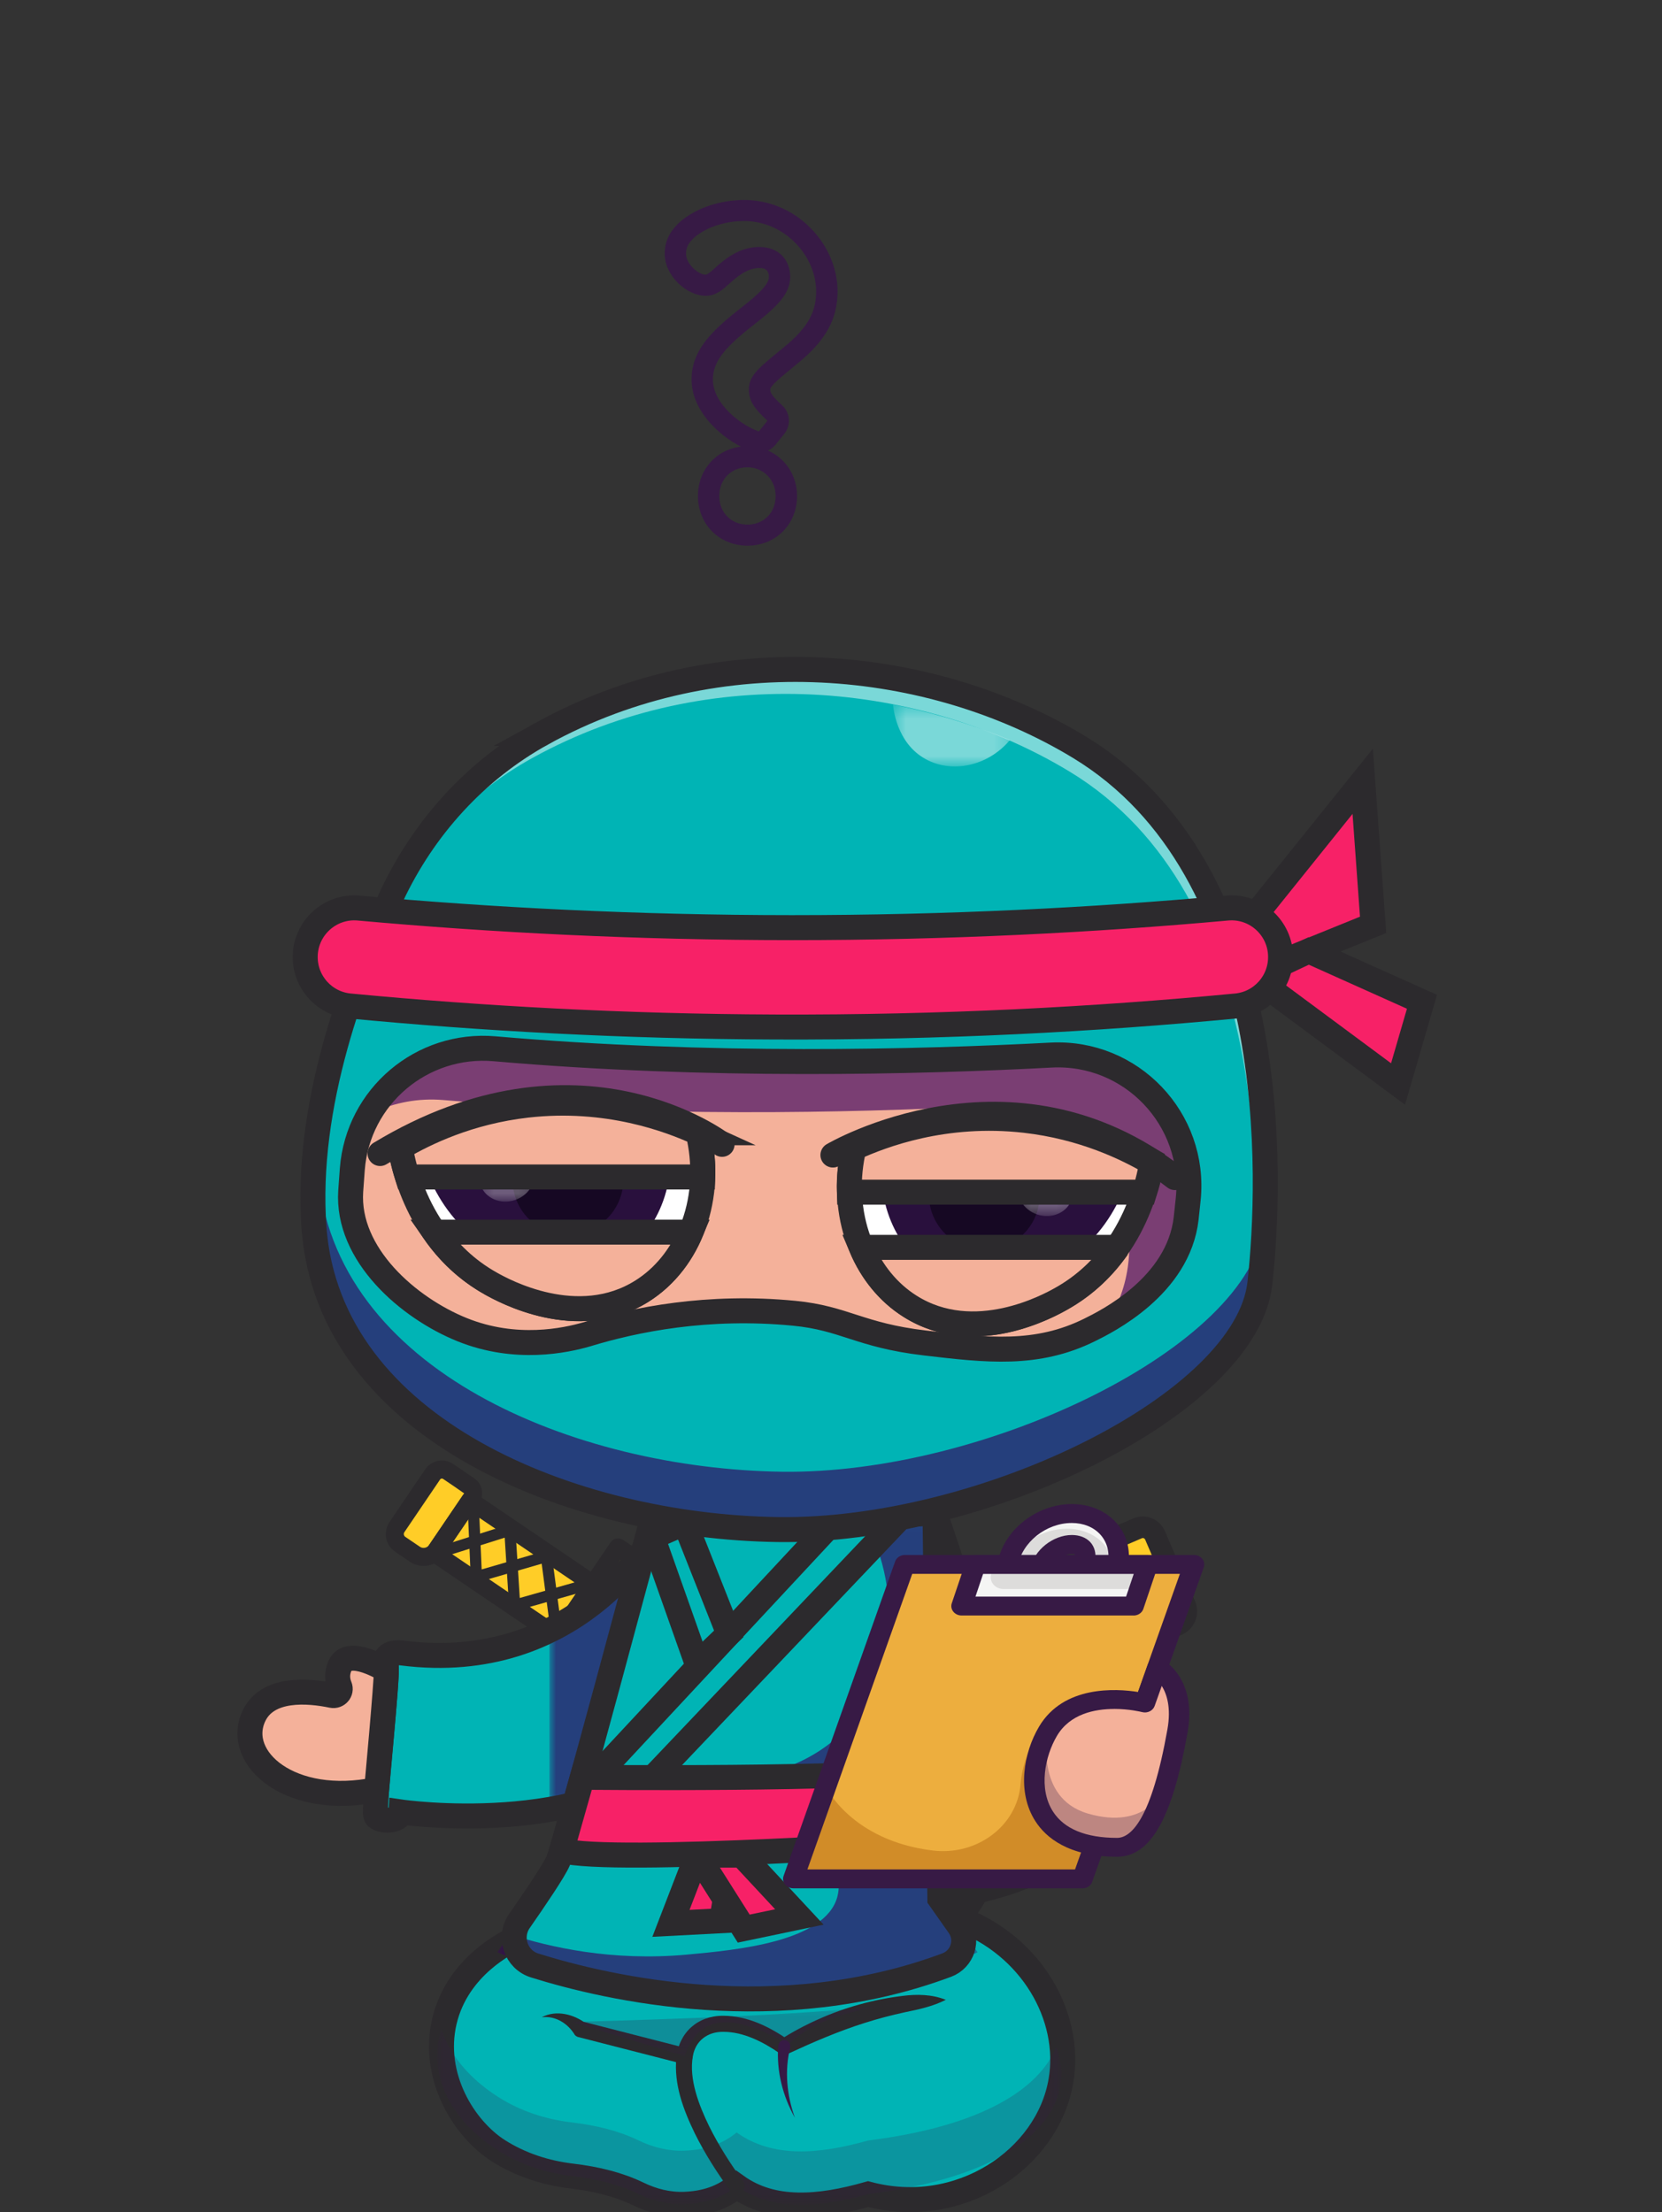<?xml version="1.0" encoding="UTF-8"?> <svg xmlns="http://www.w3.org/2000/svg" width="133" height="177" viewBox="0 0 133 177" fill="none"><rect x="0" y="0" width="133" height="177" fill="#333333" stroke="none"/><g clip-path="url(#clip0_324_3356)"><path d="M59.525 17.684C62.837 17.684 65.311 20.514 65.311 23.31C65.311 24.814 64.801 26.105 62.728 27.789C60.908 29.293 59.926 29.975 59.926 31.157C59.926 32.123 60.436 32.768 61.418 33.665L60.726 34.524C59.378 34.059 57.049 32.373 57.049 30.367C57.049 29.006 57.886 27.894 60.216 26.068C62.218 24.526 63.235 23.487 63.235 22.163C63.235 20.839 62.362 19.762 60.761 19.762C58.358 19.762 56.94 21.983 56.466 21.983C55.92 21.983 54.9 21.159 54.9 20.299C54.9 19.797 55.083 19.44 55.593 18.973C56.757 18.006 58.394 17.684 59.523 17.684M59.815 37.392C61.089 37.392 62.071 38.396 62.071 39.685C62.071 41.047 61.089 41.978 59.815 41.978C58.541 41.978 57.559 41.047 57.559 39.685C57.559 38.396 58.468 37.392 59.815 37.392ZM59.525 16C58.822 16 56.377 16.123 54.493 17.688C54.473 17.706 54.453 17.723 54.432 17.741C53.856 18.267 53.194 19.034 53.194 20.302C53.194 22.115 54.996 23.669 56.47 23.669C57.276 23.669 57.808 23.194 58.325 22.731C58.931 22.189 59.761 21.446 60.766 21.446C60.995 21.446 61.529 21.446 61.529 22.163C61.529 22.709 60.866 23.432 59.167 24.741C59.162 24.744 59.158 24.748 59.154 24.75C56.739 26.644 55.343 28.17 55.343 30.367C55.343 32.79 57.434 34.789 59.294 35.739C57.298 35.982 55.853 37.596 55.853 39.685C55.853 41.952 57.559 43.662 59.819 43.662C62.08 43.662 63.785 41.952 63.785 39.685C63.785 38.043 62.841 36.664 61.456 36.05C61.69 35.943 61.901 35.78 62.071 35.57L62.763 34.71C63.318 34.02 63.24 33.027 62.585 32.43C61.641 31.571 61.641 31.36 61.641 31.159C61.641 30.878 62.422 30.236 63.329 29.492C63.487 29.363 63.654 29.227 63.825 29.082C66.068 27.261 67.025 25.533 67.025 23.31C67.025 21.499 66.251 19.666 64.897 18.282C63.46 16.811 61.554 16 59.53 16" fill="#371A45"></path><path d="M76.798 153.539C76.428 154.133 76.057 154.728 75.686 155.326H43.819C42.968 155.255 42.118 155.183 41.265 155.108C40.707 155.361 36.615 157.288 35.565 161.72C34.519 166.137 37.122 170.338 39.876 172.092C41.645 173.216 43.666 173.87 45.747 174.119C47.73 174.353 49.528 174.801 51.075 175.552C52.231 176.113 53.495 176.43 54.779 176.38C56.392 176.318 57.803 175.873 58.943 174.923C61.824 176.982 65.508 176.689 69.473 175.564C76.783 177.508 83.831 172.783 84.902 166.504C85.787 161.319 82.495 155.66 76.792 153.542" fill="#00B4B5"></path><path d="M76.798 153.539C76.428 154.133 76.057 154.728 75.686 155.326H43.819C42.968 155.255 42.118 155.183 41.265 155.108C40.707 155.361 36.615 157.288 35.565 161.72C34.519 166.137 37.122 170.338 39.876 172.092C41.645 173.216 43.666 173.87 45.747 174.119C47.73 174.353 49.528 174.801 51.075 175.552C52.231 176.113 53.495 176.43 54.779 176.38C56.392 176.318 57.803 175.873 58.943 174.923C61.824 176.982 65.508 176.689 69.473 175.564C76.783 177.508 83.831 172.783 84.902 166.504C85.787 161.319 82.495 155.66 76.792 153.542L76.798 153.539Z" stroke="#2C2A2D" stroke-width="2" stroke-miterlimit="10"></path><g opacity="0.2"><mask id="mask0_324_3356" style="mask-type:luminance" maskUnits="userSpaceOnUse" x="34" y="162" width="51" height="15"><path d="M84.937 162.35H34.97V176.44H84.937V162.35Z" fill="white"></path></mask><g mask="url(#mask0_324_3356)"><path d="M69.479 171.273C65.511 172.394 61.827 172.687 58.949 170.631C57.809 171.581 56.398 172.023 54.785 172.089C53.502 172.139 52.237 171.821 51.082 171.26C49.534 170.51 47.734 170.064 45.753 169.828C43.672 169.581 41.651 168.927 39.882 167.8C37.406 166.224 35.939 164.284 35.319 162.346C34.279 165.389 35.509 169.307 39.882 172.089C41.651 173.213 43.672 173.867 45.753 174.116C47.737 174.35 49.534 174.798 51.082 175.549C52.237 176.11 53.502 176.427 54.785 176.377C56.401 176.315 57.809 175.87 58.949 174.92C61.83 176.978 65.515 176.686 69.479 175.564C82.613 173.923 86.276 168.404 84.526 163.767C83.218 167.081 78.667 170.127 69.479 171.273Z" fill="#371A45"></path></g></g><path d="M75.687 160.02C74.653 160.543 73.532 160.786 72.417 161.013C71.336 161.247 70.267 161.527 69.218 161.861C67.103 162.527 65.079 163.402 63.064 164.334C62.843 164.455 62.578 164.433 62.385 164.296C61.067 163.384 59.488 162.577 57.887 162.58C56.613 162.561 55.651 163.309 55.446 164.524C55.112 166.367 55.941 168.479 56.751 170.139C57.514 171.675 58.448 173.138 59.469 174.543C59.678 174.83 59.616 175.231 59.329 175.44C59.043 175.649 58.641 175.586 58.432 175.297C57.38 173.848 56.408 172.332 55.601 170.706C54.692 168.828 53.907 166.782 54.128 164.639C54.34 162.617 55.85 161.284 57.872 161.294C59.834 161.297 61.575 162.178 63.126 163.247L62.447 163.209C63.419 162.583 64.443 162.038 65.505 161.568C67.623 160.618 69.897 159.989 72.205 159.708C73.373 159.556 74.581 159.575 75.69 160.02" fill="#2C2A2D"></path><path d="M43.351 161.415C44.5 160.799 45.917 161.166 46.917 161.929L46.621 161.758L54.947 163.894C55.759 164.128 55.46 165.327 54.626 165.14L46.297 163.004C46.179 162.979 46.076 162.916 46.002 162.832C45.453 161.914 44.454 161.275 43.351 161.415Z" fill="#2C2A2D"></path><path d="M63.231 163.844C62.776 165.685 62.96 167.657 63.611 169.454C62.639 167.725 62.122 165.71 62.278 163.701C62.349 163.01 63.365 163.162 63.231 163.844Z" fill="#371A45"></path><g opacity="0.25"><mask id="mask1_324_3356" style="mask-type:luminance" maskUnits="userSpaceOnUse" x="45" y="160" width="28" height="5"><path d="M72.874 160.275H45.755V164.517H72.874V160.275Z" fill="white"></path></mask><g mask="url(#mask1_324_3356)"><path d="M45.755 161.795C54.66 161.534 64.953 161.228 72.871 160.275C68.488 160.621 65.084 161.615 63.128 163.57C59.453 161.568 56.167 160.574 54.788 164.517L45.755 161.795Z" fill="#371A45"></path></g></g><path d="M37.62 120.069L34.774 124.265L46.77 132.402L49.616 128.206L37.62 120.069Z" fill="#FFCD27"></path><path d="M35.861 117.743C35.453 117.466 34.898 117.572 34.624 117.98C33.892 119.061 32.528 121.07 31.765 122.197C31.619 122.415 31.563 122.68 31.613 122.938C31.662 123.197 31.812 123.424 32.03 123.57C32.391 123.813 32.818 124.103 33.198 124.365C33.771 124.754 34.55 124.604 34.939 124.031C35.755 122.826 37.075 120.88 37.742 119.902C37.969 119.568 37.882 119.114 37.549 118.886C37.066 118.559 36.384 118.095 35.867 117.743" fill="#FFCD27"></path><path d="M44.718 131.332C44.687 131.344 44.656 131.351 44.622 131.357C44.376 131.388 44.148 131.217 44.117 130.968L43.348 125.122L38.246 126.604C38.112 126.641 37.969 126.617 37.857 126.539C37.745 126.458 37.676 126.33 37.67 126.193L37.399 120.014C37.386 119.765 37.58 119.556 37.829 119.543C38.078 119.534 38.29 119.724 38.299 119.973L38.545 125.579L43.6 124.112C43.725 124.075 43.862 124.097 43.971 124.168C44.08 124.24 44.154 124.355 44.17 124.486L45.008 130.852C45.036 131.064 44.911 131.263 44.715 131.335" fill="#2C2A2D"></path><path d="M47.014 133.085C46.806 133.163 46.562 133.141 46.36 133.004L34.366 124.866C34.036 124.642 33.952 124.193 34.173 123.863L37.02 119.668C37.129 119.509 37.294 119.4 37.481 119.366C37.667 119.332 37.864 119.369 38.023 119.478L50.017 127.616C50.175 127.722 50.284 127.89 50.319 128.077C50.356 128.264 50.316 128.46 50.206 128.619L47.36 132.814C47.273 132.945 47.148 133.036 47.011 133.085M35.771 124.078L46.572 131.407L48.609 128.404L37.808 121.076L35.771 124.078Z" fill="#2C2A2D"></path><path d="M34.578 125.178C34.001 125.389 33.335 125.327 32.79 124.96L31.622 124.165C31.245 123.91 30.987 123.521 30.902 123.072C30.815 122.624 30.912 122.169 31.167 121.789L34.026 117.572C34.525 116.837 35.531 116.644 36.266 117.142L37.947 118.285C38.611 118.734 38.782 119.64 38.334 120.3L35.531 124.43C35.291 124.785 34.951 125.037 34.578 125.175M35.3 118.316C35.269 118.329 35.238 118.351 35.219 118.382L32.36 122.599C32.32 122.658 32.304 122.73 32.32 122.801C32.332 122.87 32.373 122.932 32.432 122.973L33.603 123.767C33.721 123.848 33.861 123.876 34.001 123.848C34.142 123.82 34.263 123.742 34.341 123.623L37.144 119.494L36.35 118.942L35.459 118.338C35.412 118.307 35.356 118.301 35.306 118.319" fill="#2C2A2D"></path><path d="M47.344 127.171C47.344 127.171 47.322 127.177 47.312 127.18L41.308 128.887C41.177 128.924 41.037 128.899 40.925 128.822C40.812 128.744 40.744 128.619 40.735 128.482L40.389 123.038L34.929 124.76C34.693 124.835 34.44 124.704 34.362 124.468C34.288 124.231 34.418 123.975 34.655 123.901L40.663 122.004C40.794 121.963 40.94 121.982 41.052 122.063C41.168 122.141 41.239 122.269 41.249 122.406L41.594 127.865L47.063 126.311C47.303 126.243 47.552 126.383 47.621 126.623C47.686 126.85 47.562 127.09 47.344 127.168" fill="#2C2A2D"></path><path d="M49.458 123.815L42.819 133.601L44.969 135.059L51.608 125.273L49.458 123.815Z" fill="#FFCD27"></path><path d="M45.214 135.739C45.005 135.817 44.762 135.795 44.56 135.658L42.411 134.2C42.252 134.095 42.143 133.926 42.108 133.739C42.074 133.553 42.112 133.356 42.221 133.198L48.861 123.412C49.085 123.082 49.533 122.997 49.864 123.219L52.013 124.676C52.172 124.782 52.281 124.95 52.315 125.137C52.352 125.324 52.312 125.52 52.203 125.679L45.566 135.465C45.478 135.596 45.354 135.686 45.217 135.736M43.822 133.409L44.778 134.057L50.605 125.464L49.649 124.816L43.822 133.409Z" fill="#2C2A2D"></path><path d="M88.436 124.636L72.481 131.494L74.879 137.074L90.834 130.216L88.436 124.636Z" fill="#FFCD27"></path><path d="M91.029 122.294C91.571 122.06 92.197 122.312 92.431 122.854C93.05 124.293 94.197 126.965 94.841 128.46C94.966 128.75 94.969 129.077 94.854 129.367C94.738 129.659 94.511 129.893 94.221 130.018C93.742 130.223 93.175 130.469 92.667 130.687C91.904 131.014 91.023 130.662 90.696 129.902C90.007 128.302 88.896 125.71 88.335 124.408C88.145 123.963 88.35 123.449 88.793 123.259C89.438 122.982 90.344 122.593 91.032 122.297" fill="#FFCD27"></path><path d="M77.527 136.275C77.561 136.293 77.596 136.312 77.636 136.324C77.92 136.418 78.225 136.265 78.318 135.982L80.548 129.279L86.217 132.179C86.363 132.254 86.537 132.257 86.687 132.188C86.837 132.12 86.949 131.986 86.986 131.824L88.705 124.617C88.774 124.327 88.593 124.035 88.303 123.966C88.014 123.897 87.721 124.075 87.653 124.365L86.092 130.902L80.477 128.03C80.337 127.959 80.171 127.953 80.025 128.012C79.879 128.071 79.767 128.192 79.717 128.342L77.287 135.642C77.206 135.888 77.309 136.147 77.521 136.275" fill="#2C2A2D"></path><path d="M74.082 137.421L71.684 131.84C71.594 131.628 71.591 131.391 71.675 131.179C71.759 130.968 71.924 130.796 72.135 130.706L88.091 123.848C88.303 123.757 88.54 123.754 88.752 123.838C88.963 123.922 89.135 124.091 89.225 124.299L91.623 129.881C91.813 130.32 91.608 130.827 91.171 131.014L75.216 137.872C74.951 137.988 74.658 137.957 74.431 137.819C74.281 137.729 74.157 137.592 74.082 137.421ZM87.979 125.776L73.612 131.952L75.328 135.945L89.695 129.768L87.979 125.776Z" fill="#2C2A2D"></path><path d="M89.898 130.239L87.537 124.745C87.157 123.863 87.568 122.839 88.446 122.462L90.686 121.499C91.663 121.079 92.8 121.534 93.221 122.512L95.631 128.118C95.846 128.622 95.856 129.177 95.653 129.688C95.451 130.198 95.061 130.597 94.56 130.812L93.006 131.481C92.28 131.793 91.483 131.712 90.854 131.335C90.443 131.089 90.103 130.715 89.901 130.242M91.371 123.088L90.187 123.595L89.128 124.063L91.489 129.557C91.555 129.712 91.679 129.834 91.838 129.896C91.997 129.958 92.168 129.958 92.327 129.89L93.881 129.22C93.959 129.186 94.021 129.124 94.052 129.043C94.084 128.965 94.084 128.875 94.049 128.797L91.639 123.191C91.62 123.15 91.592 123.119 91.558 123.097C91.505 123.066 91.436 123.057 91.374 123.085" fill="#2C2A2D"></path><path d="M75.381 130.784C75.381 130.784 75.402 130.796 75.415 130.802L82.092 134.169C82.239 134.244 82.41 134.247 82.56 134.179C82.709 134.11 82.818 133.979 82.859 133.824L84.5 127.498L90.533 130.762C90.794 130.905 91.121 130.806 91.265 130.544C91.408 130.282 91.311 129.952 91.047 129.812L84.406 126.221C84.26 126.143 84.086 126.134 83.933 126.202C83.781 126.268 83.668 126.402 83.625 126.56L81.98 132.908L75.901 129.84C75.633 129.706 75.309 129.812 75.175 130.08C75.047 130.335 75.138 130.641 75.381 130.787" fill="#2C2A2D"></path><path d="M73.66 126.359L70.802 127.588L76.397 140.604L79.255 139.376L73.66 126.359Z" fill="#FFCD27"></path><path d="M75.599 140.95L70.005 127.934C69.915 127.722 69.912 127.486 69.996 127.274C70.08 127.062 70.248 126.891 70.457 126.8L73.316 125.573C73.755 125.386 74.263 125.589 74.45 126.025L80.043 139.04C80.134 139.252 80.137 139.489 80.053 139.701C79.969 139.912 79.8 140.084 79.592 140.174L76.733 141.401C76.468 141.516 76.175 141.485 75.948 141.348C75.798 141.258 75.674 141.121 75.599 140.95ZM73.204 127.498L71.933 128.043L76.845 139.47L78.115 138.925L73.204 127.495V127.498Z" fill="#2C2A2D"></path><path d="M52.206 122.991C52.206 122.991 46.099 134.063 32.142 132.263C32.142 132.263 30.678 132.051 30.893 133.129C31.108 134.207 29.816 144.83 30.084 145.313C30.355 145.799 32.024 145.796 32.08 144.989C32.08 144.989 46.908 147.148 54.24 140.246L52.085 121.964L52.206 122.991Z" fill="#00B4B5"></path><g style="mix-blend-mode:soft-light" opacity="0.65"><mask id="mask2_324_3356" style="mask-type:luminance" maskUnits="userSpaceOnUse" x="43" y="122" width="12" height="23"><path d="M54.24 122.994H43.971V144.784H54.24V122.994Z" fill="white"></path></mask><g mask="url(#mask2_324_3356)"><path d="M43.968 130.454V144.784C47.658 144.155 51.48 142.843 54.236 140.246L52.203 122.991C52.203 122.991 49.614 127.673 43.968 130.454Z" fill="#39005E"></path></g></g><path d="M52.206 122.991C52.206 122.991 46.099 134.063 32.142 132.263C32.142 132.263 30.678 132.051 30.893 133.129C31.108 134.207 29.816 144.83 30.084 145.313C30.355 145.799 32.024 145.796 32.08 144.989C32.08 144.989 46.908 147.148 54.24 140.246L52.085 121.964L52.206 122.991Z" stroke="#2C2A2D" stroke-width="2" stroke-miterlimit="10"></path><path d="M74.821 121.088C74.821 121.088 80.427 137.306 82.778 148.44C82.778 148.44 83.411 148.636 83.23 149.359C83.049 150.081 75.272 152.8 72.563 151.168C72.563 151.168 72.223 149.91 72.806 149.655C73.388 149.399 69.498 128.386 69.498 128.386L71.663 124.629" fill="#00B4B5"></path><g style="mix-blend-mode:soft-light" opacity="0.65"><mask id="mask3_324_3356" style="mask-type:luminance" maskUnits="userSpaceOnUse" x="69" y="121" width="15" height="31"><path d="M83.261 121.088H69.495V151.682H83.261V121.088Z" fill="white"></path></mask><g mask="url(#mask3_324_3356)"><path d="M74.82 121.088C74.82 121.088 80.426 137.306 82.778 148.44C82.778 148.44 83.41 148.636 83.23 149.359C83.049 150.081 75.272 152.8 72.562 151.168C72.562 151.168 72.223 149.91 72.805 149.655C73.388 149.399 69.498 128.386 69.498 128.386L71.662 124.629" fill="#39005E"></path></g></g><path d="M74.821 121.088C74.821 121.088 80.427 137.306 82.778 148.44C82.778 148.44 83.411 148.636 83.23 149.359C83.049 150.081 75.272 152.8 72.563 151.168C72.563 151.168 72.223 149.91 72.806 149.655C73.388 149.399 69.498 128.386 69.498 128.386L71.663 124.629" stroke="#2C2A2D" stroke-width="2" stroke-miterlimit="10"></path><path d="M30.918 133.637C30.918 133.637 27.884 131.743 27.202 133.297C26.52 134.851 27.978 136.032 27.978 136.032C27.978 136.032 21.861 133.951 20.307 137.337C18.753 140.722 23.266 144.625 30.139 143.201C30.139 143.201 30.943 134.518 30.918 133.64" fill="#F4B19A"></path><path d="M30.918 133.637C30.918 133.637 27.884 131.743 27.202 133.297C26.925 133.923 27 134.49 27.187 134.942C27.349 135.337 26.997 135.748 26.576 135.664C24.673 135.269 21.388 134.982 20.307 137.334C18.753 140.719 23.266 144.622 30.139 143.198C30.139 143.198 30.943 134.515 30.918 133.637Z" stroke="#2C2A2D" stroke-width="2" stroke-miterlimit="10"></path><path d="M53.797 121.898C52.779 121.938 51.907 122.633 51.642 123.617C50.119 129.298 45.164 147.742 44.669 148.898C44.339 149.67 42.816 151.916 41.557 153.719C40.66 155.009 41.268 156.796 42.766 157.267C48.593 159.092 62.101 162.212 75.45 157.351C76.888 156.827 77.43 155.077 76.552 153.828L75.624 152.514C75.353 152.131 75.207 151.673 75.2 151.206L74.849 123.477C74.833 122.169 73.74 121.132 72.435 121.185L53.794 121.904L53.797 121.898Z" fill="#00B4B5"></path><g style="mix-blend-mode:soft-light" opacity="0.65"><mask id="mask4_324_3356" style="mask-type:luminance" maskUnits="userSpaceOnUse" x="39" y="121" width="40" height="39"><path d="M78.234 121.088H39.789V159.945H78.234V121.088Z" fill="white"></path></mask><g mask="url(#mask4_324_3356)"><path d="M75.21 151.922L74.821 121.088L69.068 121.309C72.174 127.043 71.747 133.668 68.103 137.894C65.197 141.264 61.195 142.012 59.781 142.205C64.68 145.07 67.769 148.998 67.003 151.791C66.016 155.385 58.94 156.036 54.969 156.401C48.961 156.952 43.987 155.806 40.81 154.781C40.212 155.628 39.789 156.214 39.789 156.214C39.789 156.214 59.694 164.604 78.234 156.214L75.21 151.919V151.922Z" fill="#39005E"></path></g></g><path d="M52.084 121.967C52.084 121.967 45.254 147.534 44.668 148.898C44.338 149.667 42.825 151.9 41.572 153.7C40.666 154.999 41.28 156.803 42.79 157.273C48.674 159.114 62.328 162.253 75.761 157.239C77.038 156.762 77.53 155.211 76.742 154.096L75.213 151.925L74.823 121.091L52.087 121.97L52.084 121.967Z" stroke="#2C2A2D" stroke-width="2" stroke-miterlimit="10"></path><path d="M67.059 121.353L46.167 143.778L45.295 146.861L70.214 121.266L67.059 121.353Z" fill="#00B4B5"></path><path d="M54.81 121.861L58.32 130.734L56.719 132.263L52.084 121.967L54.81 121.861Z" fill="#00B4B5"></path><path d="M67.059 121.353L46.765 143.139C46.391 143.541 46.229 144.098 46.335 144.637L46.74 146.749C46.824 147.194 47.378 147.356 47.693 147.029L71.522 121.967L67.059 121.356V121.353Z" stroke="#2C2A2D" stroke-width="2" stroke-miterlimit="10"></path><path d="M54.81 121.861L58.32 130.734L55.797 133.148L52.206 122.991L54.81 121.861Z" stroke="#2C2A2D" stroke-width="2" stroke-miterlimit="10"></path><path d="M46.603 142.211C46.603 142.211 68.888 142.451 75.079 141.544V147.372C75.079 147.372 49.032 149.197 44.94 148.072L46.603 142.211Z" fill="#F72167"></path><path d="M46.603 142.211C46.603 142.211 68.888 142.451 75.079 141.544V147.372C75.079 147.372 49.032 149.197 44.94 148.072L46.603 142.211Z" stroke="#2C2A2D" stroke-width="2" stroke-miterlimit="10"></path><path d="M55.797 148.44L53.691 153.9L57.756 153.688L58.603 148.44H55.797Z" fill="#F72167"></path><path d="M55.797 148.44L53.691 153.9L57.756 153.688L58.603 148.44H55.797Z" stroke="#2C2A2D" stroke-width="2" stroke-miterlimit="10"></path><path d="M59.363 148.44L63.969 153.389L59.516 154.32L55.797 148.44H59.363Z" fill="#F72167"></path><path d="M59.363 148.44L63.969 153.389L59.516 154.32L55.797 148.44H59.363Z" stroke="#2C2A2D" stroke-width="2" stroke-miterlimit="10"></path><path d="M98.678 75.42L109.049 62.516L109.881 74.003L99.624 78.164L98.678 75.42Z" fill="#F72167"></path><path d="M98.678 75.42L109.049 62.516L109.881 74.003L99.624 78.164L98.678 75.42Z" stroke="#2C2A2D" stroke-width="2" stroke-miterlimit="10"></path><path d="M100.31 78.164L111.877 86.738L113.793 80.16L104.73 76.093L100.31 78.164Z" fill="#F72167"></path><path d="M100.31 78.164L111.877 86.738L113.793 80.16L104.73 76.093L100.31 78.164Z" stroke="#2C2A2D" stroke-width="2" stroke-miterlimit="10"></path><path d="M100.824 102.678C100.793 102.965 100.743 103.251 100.677 103.538C98.503 112.95 78.119 122.624 62.235 122.393C45.865 122.153 26.324 114.386 25.131 98.259C24.589 90.952 26.598 83.449 28.906 77.429C28.906 77.419 28.912 77.41 28.915 77.404C29.719 75.308 30.557 73.395 31.332 71.729C33.895 66.235 38.078 61.623 43.386 58.695C57.585 50.859 74.559 52.628 86.369 59.785C102.736 69.702 101.736 94.478 100.824 102.678Z" fill="#00B4B5"></path><g opacity="0.48"><mask id="mask5_324_3356" style="mask-type:luminance" maskUnits="userSpaceOnUse" x="28" y="53" width="74" height="52"><path d="M101.253 53.568H28.912V104.684H101.253V53.568Z" fill="white"></path></mask><g mask="url(#mask5_324_3356)"><path d="M100.823 102.678C100.792 102.965 100.742 103.251 100.677 103.538C100.49 103.921 100.278 104.304 100.042 104.684C100.042 104.665 100.048 104.647 100.048 104.631C100.957 96.43 101.96 71.651 85.59 61.738C73.78 54.584 56.803 52.815 42.607 60.648C37.3 63.575 33.117 68.191 30.55 73.682C30.024 74.812 29.466 76.061 28.912 77.401C29.716 75.305 30.553 73.392 31.329 71.726C33.892 66.232 38.075 61.619 43.382 58.692C57.581 50.856 74.555 52.625 86.366 59.782C102.733 69.698 101.733 94.475 100.82 102.675" fill="white"></path></g></g><g style="mix-blend-mode:soft-light" opacity="0.65"><mask id="mask6_324_3356" style="mask-type:luminance" maskUnits="userSpaceOnUse" x="25" y="91" width="77" height="32"><path d="M101.213 91.064H25.041V122.396H101.213V91.064Z" fill="white"></path></mask><g mask="url(#mask6_324_3356)"><path d="M101.126 98.047C100.051 107.724 78.9 118.002 62.533 117.762C46.163 117.522 26.626 109.758 25.43 93.627C25.368 92.774 25.34 91.918 25.343 91.064C25.05 93.444 24.954 95.861 25.131 98.259C26.327 114.389 45.864 122.154 62.234 122.393C78.604 122.633 99.752 112.358 100.827 102.678C100.982 101.286 101.138 99.414 101.213 97.219C101.185 97.511 101.157 97.788 101.126 98.05" fill="#39005E"></path></g></g><path d="M43.385 58.692C38.078 61.619 33.895 66.235 31.329 71.726C28.314 78.179 24.399 88.395 25.128 98.256C26.324 114.386 45.861 122.153 62.231 122.39C78.601 122.63 99.749 112.355 100.823 102.675C101.733 94.475 102.736 69.698 86.366 59.782C74.555 52.628 57.581 50.859 43.382 58.692H43.385Z" stroke="#2C2A2D" stroke-width="2" stroke-miterlimit="10"></path><path d="M83.273 84.468C72.793 85 56.622 85.365 40.159 83.969C33.986 83.446 28.588 88.077 28.137 94.254C28.127 94.369 28.121 94.484 28.112 94.596C27.698 100.454 31.871 105.634 37.68 106.494C39.134 106.708 40.719 106.93 42.414 107.141C43.712 107.029 45.731 106.855 47.029 106.74C50.938 105.556 56.691 104.41 63.558 105.076C67.61 105.469 71.074 106.4 73.827 107.394C75.475 107.989 77.237 108.185 78.975 107.979C80.99 107.739 83.189 107.375 85.525 106.827C85.908 106.736 86.285 106.643 86.659 106.55C91.15 105.403 94.47 101.604 94.978 96.997C94.984 96.954 94.987 96.907 94.993 96.863C95.738 90.008 90.163 84.116 83.276 84.468" fill="#F4B19A"></path><g style="mix-blend-mode:soft-light" opacity="0.65"><mask id="mask7_324_3356" style="mask-type:luminance" maskUnits="userSpaceOnUse" x="29" y="83" width="67" height="23"><path d="M95.056 83.932H29.903V105.874H95.056V83.932Z" fill="white"></path></mask><g mask="url(#mask7_324_3356)"><path d="M83.273 84.468C72.793 85 56.622 85.365 40.159 83.969C35.926 83.611 32.061 85.676 29.899 88.999C31.587 88.221 33.49 87.853 35.477 88.021C51.938 89.416 68.109 89.052 78.592 88.519C85.478 88.171 91.05 94.063 90.309 100.915C90.303 100.962 90.299 101.006 90.293 101.049C90.1 102.809 89.496 104.45 88.574 105.871C92.072 104.257 94.541 100.922 94.971 96.997C94.978 96.954 94.981 96.907 94.987 96.863C95.731 90.008 90.156 84.116 83.27 84.468" fill="#39005E"></path></g></g><path d="M84.105 84.424C73.54 84.985 56.681 85.411 39.58 83.919C33.762 83.412 28.645 87.728 28.193 93.553C28.146 94.138 28.106 94.727 28.065 95.312C27.732 100.392 32.703 104.665 36.97 106.391C41.296 108.141 45.301 107.244 46.917 106.78C50.829 105.584 56.625 104.41 63.558 105.083C67.598 105.475 68.778 106.842 73.986 107.456C78.966 108.045 82.965 108.515 87.21 106.409C88.54 105.749 94.305 102.918 94.922 97.486C94.978 96.985 95.034 96.465 95.087 95.938C95.728 89.547 90.521 84.085 84.105 84.424Z" stroke="#2C2A2D" stroke-width="2" stroke-miterlimit="10"></path><path d="M102.478 76.579C102.478 78.603 100.942 80.3 98.927 80.493C87.702 81.565 75.366 82.228 62.076 82.178C49.842 82.135 38.434 81.49 27.975 80.493C25.96 80.3 24.424 78.603 24.424 76.579C24.424 74.271 26.402 72.455 28.701 72.66C39.34 73.62 50.938 74.224 63.365 74.227C75.861 74.227 87.512 73.626 98.201 72.66C100.5 72.452 102.478 74.268 102.478 76.575" fill="#F72167"></path><path d="M102.478 76.579C102.478 78.603 100.942 80.3 98.927 80.493C87.702 81.565 75.366 82.228 62.076 82.178C49.842 82.135 38.434 81.49 27.975 80.493C25.96 80.3 24.424 78.603 24.424 76.579C24.424 74.271 26.402 72.455 28.701 72.66C39.34 73.62 50.938 74.224 63.365 74.227C75.861 74.227 87.512 73.626 98.201 72.66C100.5 72.452 102.478 74.268 102.478 76.575V76.579Z" stroke="#2C2A2D" stroke-width="2" stroke-miterlimit="10"></path><path d="M68.311 91.974C67.14 97.1 69.061 102.205 72.945 104.591C78.14 107.78 84.073 104.401 84.992 103.874C91.013 100.442 92.028 93.752 92.143 92.88C90.134 91.731 86.627 90.077 81.977 89.603C75.537 88.946 70.541 90.921 68.311 91.971" fill="white"></path><path d="M68.311 91.974C67.14 97.1 69.061 102.205 72.945 104.591C78.14 107.78 84.073 104.401 84.992 103.874C91.013 100.442 92.028 93.752 92.143 92.88C90.134 91.731 86.627 90.077 81.977 89.603C75.537 88.946 70.541 90.921 68.311 91.971V91.974Z" stroke="#2C2A2D" stroke-width="2" stroke-miterlimit="10"></path><path d="M70.809 91.214C69.828 95.515 71.438 99.8 74.699 101.8C79.06 104.475 84.037 101.638 84.806 101.199C89.858 98.318 90.708 92.706 90.808 91.974C89.12 91.008 86.179 89.622 82.277 89.224C76.873 88.672 72.678 90.329 70.809 91.211" fill="#29103D"></path><path d="M74.543 94.266C73.799 96.574 75.088 99.053 77.418 99.804C79.747 100.554 82.242 99.293 82.983 96.988C83.728 94.68 82.438 92.204 80.109 91.45C77.779 90.7 75.284 91.961 74.543 94.266Z" fill="#160823"></path><g opacity="0.32"><mask id="mask8_324_3356" style="mask-type:luminance" maskUnits="userSpaceOnUse" x="81" y="93" width="5" height="5"><path d="M85.856 93.241H81.445V97.306H85.856V93.241Z" fill="white"></path></mask><g mask="url(#mask8_324_3356)"><path d="M81.533 94.59C81.193 95.649 81.863 96.811 83.031 97.188C84.199 97.564 85.423 97.013 85.765 95.954C86.105 94.895 85.435 93.734 84.267 93.357C83.099 92.98 81.875 93.531 81.533 94.59Z" fill="white"></path></g></g><path d="M66.654 92.422C66.654 92.422 80.921 84 94.021 94.225" stroke="#2C2A2D" stroke-width="2" stroke-linecap="round" stroke-linejoin="round"></path><path d="M55.869 90.638C57.099 95.748 55.236 100.878 51.381 103.307C46.223 106.559 40.252 103.245 39.328 102.734C33.267 99.374 32.176 92.693 32.049 91.824C34.045 90.65 37.53 88.959 42.177 88.429C48.612 87.697 53.629 89.613 55.872 90.638" fill="white"></path><path d="M55.869 90.638C57.099 95.748 55.236 100.878 51.381 103.307C46.223 106.559 40.252 103.245 39.328 102.734C33.267 99.374 32.176 92.693 32.049 91.824C34.045 90.65 37.53 88.959 42.177 88.429C48.612 87.697 53.629 89.613 55.872 90.638H55.869Z" stroke="#2C2A2D" stroke-width="2" stroke-miterlimit="10"></path><path d="M53.361 89.909C54.392 94.197 52.832 98.502 49.596 100.542C45.27 103.27 40.259 100.489 39.483 100.059C34.397 97.237 33.481 91.634 33.376 90.905C35.051 89.921 37.976 88.501 41.875 88.056C47.273 87.442 51.483 89.049 53.364 89.909" fill="#29103D"></path><path d="M49.661 93.004C50.43 95.303 49.172 97.795 46.852 98.573C44.528 99.352 42.021 98.122 41.252 95.823C40.483 93.525 41.741 91.033 44.061 90.254C46.385 89.476 48.892 90.706 49.661 93.004Z" fill="#160823"></path><g opacity="0.32"><mask id="mask9_324_3356" style="mask-type:luminance" maskUnits="userSpaceOnUse" x="38" y="92" width="5" height="5"><path d="M42.772 92.083H38.365V96.15H42.772V92.083Z" fill="white"></path></mask><g mask="url(#mask9_324_3356)"><path d="M42.678 93.409C43.03 94.462 42.373 95.633 41.208 96.022C40.043 96.412 38.813 95.876 38.461 94.823C38.109 93.771 38.766 92.6 39.931 92.21C41.096 91.821 42.326 92.357 42.678 93.409Z" fill="white"></path></g></g><path d="M57.784 91.566C57.784 91.566 46.288 82.692 30.414 92.301" stroke="#2C2A2D" stroke-width="2" stroke-linecap="round" stroke-linejoin="round"></path><g opacity="0.48"><mask id="mask10_324_3356" style="mask-type:luminance" maskUnits="userSpaceOnUse" x="71" y="56" width="10" height="6"><path d="M80.816 56.378H71.466V61.33H80.816V56.378Z" fill="white"></path></mask><g mask="url(#mask10_324_3356)"><path d="M71.466 56.378C71.478 56.571 71.703 59.446 74.082 60.747C76.181 61.897 79.043 61.32 80.819 59.218C79.352 58.608 77.704 58.007 75.885 57.468C74.322 57.004 72.839 56.652 71.469 56.378" fill="white"></path></g></g><path d="M56.233 94.179C56.267 93.02 56.152 91.83 55.865 90.641C53.623 89.616 48.605 87.701 42.171 88.432C37.527 88.962 34.039 90.653 32.042 91.827C32.083 92.108 32.226 92.995 32.603 94.179H56.233Z" fill="#F4B19A"></path><path d="M34.768 98.592C35.833 100.115 37.3 101.61 39.324 102.731C40.249 103.245 46.22 106.556 51.377 103.307C53.125 102.208 54.455 100.548 55.28 98.592H34.768Z" fill="#F4B19A"></path><path d="M56.233 94.179C56.267 93.02 56.152 91.83 55.865 90.641C53.623 89.616 48.605 87.701 42.171 88.432C37.527 88.962 34.039 90.653 32.042 91.827C32.083 92.108 32.226 92.995 32.603 94.179H56.233Z" stroke="#2C2A2D" stroke-width="2" stroke-miterlimit="10"></path><path d="M34.768 98.592C35.833 100.115 37.3 101.61 39.324 102.731C40.249 103.245 46.22 106.556 51.377 103.307C53.125 102.208 54.455 100.548 55.28 98.592H34.768Z" stroke="#2C2A2D" stroke-width="2" stroke-miterlimit="10"></path><path d="M67.969 95.393C67.934 94.235 68.05 93.045 68.336 91.855C70.579 90.831 75.596 88.915 82.031 89.647C86.675 90.177 90.163 91.868 92.159 93.042C92.119 93.322 91.975 94.21 91.599 95.393H67.972H67.969Z" fill="#F4B19A"></path><path d="M89.434 99.81C88.369 101.333 86.902 102.828 84.878 103.949C83.953 104.463 77.982 107.774 72.824 104.525C71.077 103.426 69.747 101.766 68.922 99.81H89.437H89.434Z" fill="#F4B19A"></path><path d="M67.969 95.393C67.934 94.235 68.05 93.045 68.336 91.855C70.579 90.831 75.596 88.915 82.031 89.647C86.675 90.177 90.163 91.868 92.159 93.042C92.119 93.322 91.975 94.21 91.599 95.393H67.972H67.969Z" stroke="#2C2A2D" stroke-width="2" stroke-miterlimit="10"></path><path d="M89.434 99.81C88.369 101.333 86.902 102.828 84.878 103.949C83.953 104.463 77.982 107.774 72.824 104.525C71.077 103.426 69.747 101.766 68.922 99.81H89.437H89.434Z" stroke="#2C2A2D" stroke-width="2" stroke-miterlimit="10"></path><path d="M85.765 121.104C83.33 121.104 81.037 122.929 80.642 125.178C80.246 127.429 81.903 129.255 84.339 129.255C86.774 129.255 89.07 127.429 89.462 125.178C89.855 122.929 88.201 121.104 85.762 121.104M86.818 124.782C86.634 125.826 85.454 126.779 84.339 126.779C84.077 126.779 83.719 126.726 83.485 126.473C83.292 126.262 83.221 125.941 83.286 125.57C83.47 124.527 84.65 123.577 85.765 123.577C86.027 123.577 86.388 123.63 86.622 123.879C86.815 124.091 86.886 124.412 86.821 124.782" fill="#DDDCDB"></path><g opacity="0.7"><mask id="mask11_324_3356" style="mask-type:luminance" maskUnits="userSpaceOnUse" x="80" y="121" width="10" height="6"><path d="M89.521 121.104H80.629V126.296H89.521V121.104Z" fill="white"></path></mask><g mask="url(#mask11_324_3356)"><path d="M85.765 121.104C83.327 121.104 81.034 122.929 80.642 125.181C80.636 125.215 80.63 125.249 80.626 125.284C81.446 123.577 83.367 122.325 85.382 122.325C87.784 122.325 89.425 124.094 89.095 126.296C89.269 125.941 89.391 125.567 89.459 125.181C89.852 122.929 88.198 121.104 85.762 121.104" fill="white"></path></g></g><path d="M84.338 130.011C82.927 130.011 81.678 129.501 80.822 128.569C79.953 127.626 79.601 126.38 79.835 125.059C80.286 122.462 82.949 120.35 85.765 120.35C87.175 120.35 88.424 120.861 89.281 121.792C90.15 122.736 90.502 123.982 90.271 125.302C89.82 127.9 87.157 130.014 84.341 130.014M85.765 121.864C83.718 121.864 81.781 123.405 81.451 125.302C81.298 126.177 81.516 126.993 82.071 127.591C82.61 128.177 83.416 128.501 84.341 128.501C86.391 128.501 88.325 126.959 88.658 125.062C88.811 124.187 88.59 123.374 88.038 122.773C87.499 122.188 86.693 121.864 85.768 121.864M84.344 127.538C83.731 127.538 83.208 127.336 82.868 126.968C82.516 126.585 82.379 126.047 82.485 125.455C82.728 124.056 84.263 122.826 85.771 122.826C86.385 122.826 86.908 123.029 87.247 123.393C87.599 123.779 87.736 124.315 87.633 124.907C87.387 126.308 85.852 127.538 84.344 127.538ZM85.768 124.337C85.058 124.337 84.214 125.022 84.098 125.695C84.064 125.878 84.102 125.972 84.114 125.987C84.123 125.994 84.195 126.025 84.344 126.025C85.055 126.025 85.899 125.34 86.017 124.667C86.048 124.48 86.011 124.387 85.998 124.371C85.992 124.368 85.92 124.337 85.768 124.337Z" fill="#371A45"></path><path d="M95.551 125.181L90.838 138.452L86.621 150.34H63.483L66.093 142.98L72.41 125.181H95.551Z" fill="#EDAE3E"></path><path d="M90.841 138.452L86.624 150.34H63.483L66.093 142.98C66.093 142.98 68.118 147.278 74.643 148.072C78.187 148.502 81.389 146.095 81.666 142.8C81.791 141.326 82.295 139.679 83.566 138.15C85.422 135.916 88.574 137.103 90.841 138.449" fill="#D18C28"></path><path d="M86.625 151.097H63.484C63.222 151.097 62.976 150.981 62.82 150.785C62.668 150.589 62.624 150.337 62.705 150.106L71.631 124.944C71.74 124.633 72.055 124.424 72.41 124.424H95.551C95.812 124.424 96.059 124.539 96.214 124.735C96.367 124.932 96.41 125.184 96.329 125.414L87.403 150.577C87.294 150.888 86.98 151.097 86.625 151.097ZM64.614 149.583H86.03L94.42 125.934H73.002L64.611 149.583H64.614Z" fill="#371A45"></path><path d="M90.714 128.51H76.948L78.072 125.178H91.841L90.714 128.51Z" fill="#DDDCDB"></path><g opacity="0.7"><mask id="mask12_324_3356" style="mask-type:luminance" maskUnits="userSpaceOnUse" x="76" y="125" width="16" height="4"><path d="M91.175 125.181H76.948V128.51H91.175V125.181Z" fill="white"></path></mask><g mask="url(#mask12_324_3356)"><path d="M91.175 127.146L90.714 128.507H76.948L78.072 125.178H79.586L79.33 125.935C79.128 126.536 79.614 127.146 80.293 127.146H91.175Z" fill="white"></path></g></g><path d="M90.714 129.267H76.948C76.686 129.267 76.443 129.152 76.288 128.959C76.132 128.766 76.088 128.516 76.166 128.286L77.29 124.956C77.396 124.642 77.714 124.427 78.072 124.427H91.838C92.1 124.427 92.343 124.542 92.499 124.735C92.651 124.928 92.698 125.178 92.62 125.408L91.496 128.738C91.39 129.052 91.072 129.27 90.714 129.27M78.06 127.756H90.113L90.727 125.938H78.673L78.06 127.756Z" fill="#371A45"></path><path d="M94.227 138.483C93.9 140.32 93.545 141.853 93.156 143.108C93.156 143.108 93.156 143.108 93.156 143.117C92.131 146.419 90.882 147.814 89.387 147.814C81.999 147.805 81.872 141.9 83.862 138.533C86.042 134.845 91.62 136.268 91.62 136.268L92.62 133.447C92.62 133.447 94.903 134.668 94.227 138.486" fill="#F4B19A"></path><g opacity="0.29"><mask id="mask13_324_3356" style="mask-type:luminance" maskUnits="userSpaceOnUse" x="82" y="138" width="12" height="10"><path d="M93.153 138.533H82.766V147.814H93.153V138.533Z" fill="white"></path></mask><g mask="url(#mask13_324_3356)"><path d="M93.156 143.117C92.131 146.419 90.882 147.814 89.388 147.814C82 147.808 81.872 141.9 83.862 138.533C83.862 138.533 82.729 143.855 87.064 145.117C91.683 146.459 93.088 143.285 93.159 143.12" fill="#371A45"></path></g></g><path d="M89.387 148.571H89.384C85.491 148.568 83.681 147.02 82.85 145.718C81.352 143.382 81.915 140.243 83.143 138.168C85.111 134.836 89.331 135.11 91.072 135.387L91.845 133.21C91.922 132.992 92.1 132.821 92.331 132.74C92.561 132.659 92.82 132.677 93.031 132.793C93.143 132.855 95.794 134.325 95.037 138.607C93.816 145.497 92.075 148.571 89.39 148.571M89.163 136.745C87.603 136.745 85.622 137.137 84.582 138.897C83.61 140.538 83.096 143.133 84.261 144.949C85.158 146.347 86.883 147.057 89.39 147.06C90.527 147.06 92.15 145.553 93.424 138.365C93.729 136.642 93.374 135.552 92.969 134.901L92.399 136.505C92.262 136.888 91.823 137.106 91.402 136.997C91.315 136.975 90.362 136.742 89.163 136.742" fill="#371A45"></path></g><defs><clipPath id="clip0_324_3356"><rect width="133" height="177" fill="white"></rect></clipPath></defs></svg> 